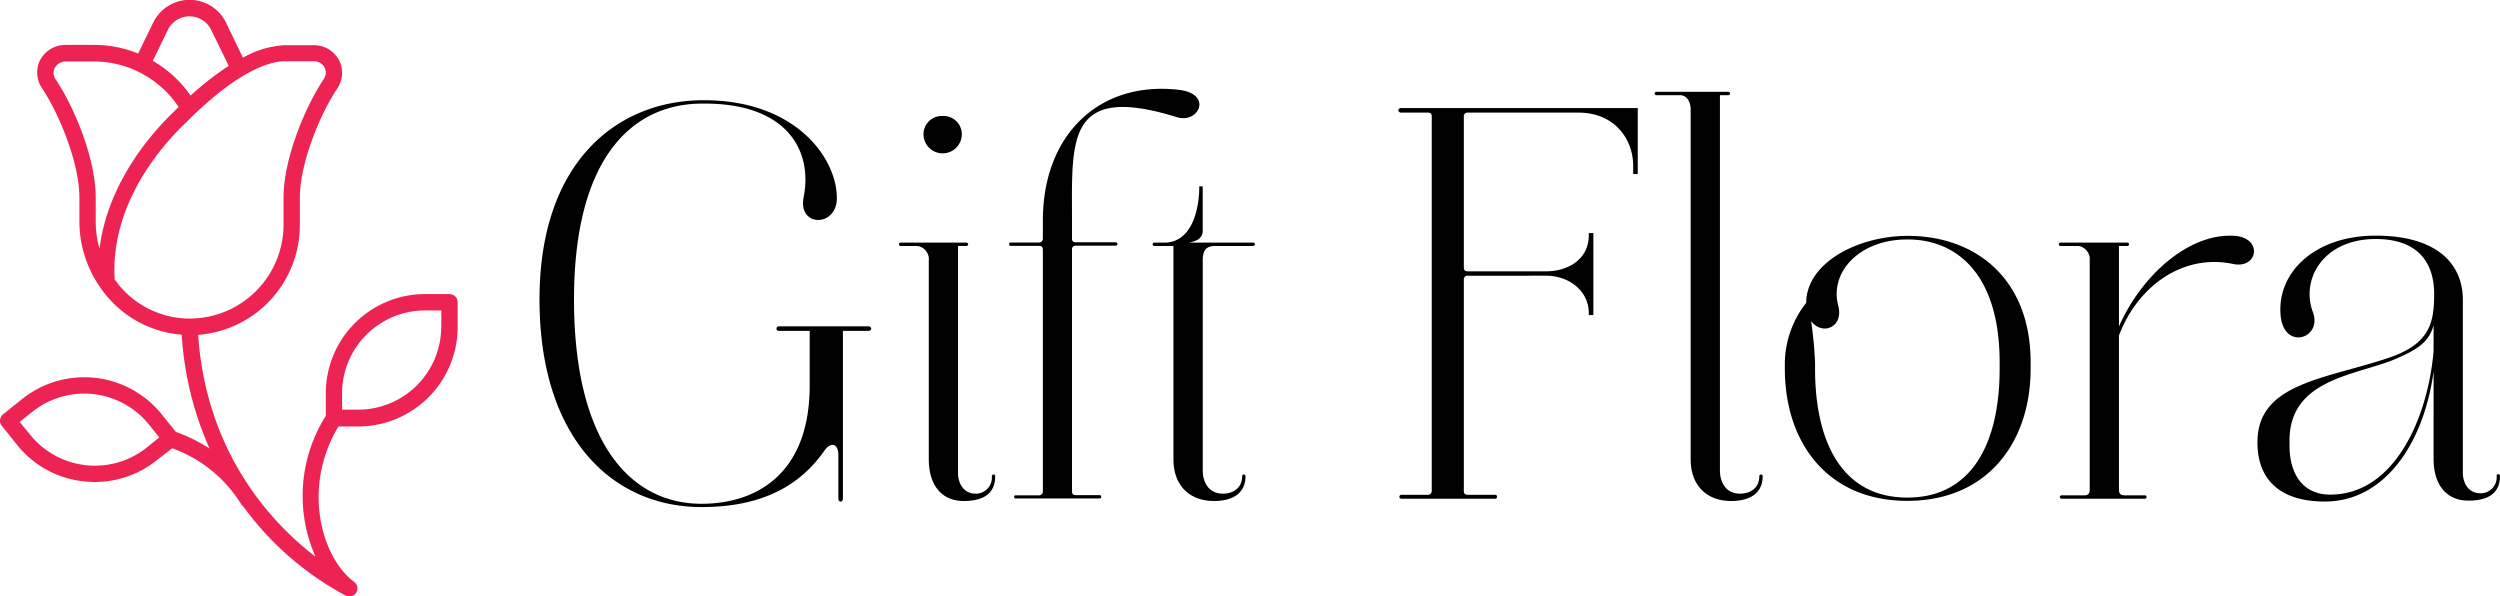 <?xml version="1.0" encoding="UTF-8"?> <svg xmlns="http://www.w3.org/2000/svg" id="Layer_1" data-name="Layer 1" viewBox="0 0 548.51 130.82"><defs><style>.cls-1{fill:#ed2353;}</style></defs><path d="M129.34,68.35c0,31,12.1,44.83,28,44.83,12.11,0,23.71-6.67,23.71-25.93v-12h-6.79a.5.5,0,1,1,0-1h19.64c.86,0,.86,1,0,1h-5.56v36.8c0,.87-1,.87-1,0v-9.63c0-2.35-1.6-3-3.08-.87-5.44,7.78-13.84,12.35-26.93,12.35-19.63,0-35.56-15.19-35.56-45.57S139,24.64,157.74,24.64h.13c20,0,29.14,12.6,29.14,21.49,0,6.42-8.64,6.42-7.28-.25,2-10.13-3.59-20.62-22-20.5C142.06,25.26,129.34,37.36,129.34,68.35Z" transform="translate(-3.4 -2.65)"></path><path d="M204.67,56.62H201a.39.39,0,0,1-.37-.37.4.4,0,0,1,.37-.37h14.45a.39.39,0,0,1,.37.37.39.39,0,0,1-.37.37h-1.85v49.89c0,2,1.11,4.45,3.83,4.45a3.51,3.51,0,0,0,3.58-3.83.37.37,0,0,1,.74,0c0,4-2.84,5.44-6.92,5.44-4.93,0-7.65-3.59-7.65-9.14V59.83A2.93,2.93,0,0,0,204.67,56.62Zm5.56-28.52a4,4,0,0,1,4.19,4.2,4.2,4.2,0,0,1-8.39,0A4,4,0,0,1,210.23,28.1Z" transform="translate(-3.4 -2.65)"></path><path d="M226.28,111.33h5.06a.84.84,0,0,0,.87-.86v-53c0-.62-.25-.87-.87-.87h-6.17c-.13,0-.37,0-.37-.37s.24-.37.37-.37h6.17a.84.84,0,0,0,.87-.86v-4c0-18.77,12.34-30.63,29.76-28.65,7.65.86,4.44,7.53-.37,6-24.33-7.54-23,5.06-23,22.6v4c0,.62.24.86.86.86h8.65c.61,0,.61.74,0,.74h-8.65a.78.78,0,0,0-.86.87v53c0,.61.24.86.86.86h5.06c.13,0,.5,0,.5.37s-.37.37-.5.37H226.28c-.13,0-.37,0-.37-.37S226.15,111.33,226.28,111.33Z" transform="translate(-3.4 -2.65)"></path><path d="M256.66,55.88h2.59c5.93-.37,7.28-7.78,7.28-12.35h.75v9.76c0,1.11-.62,2.22-3.09,2.59h14.08c.61,0,.61.74,0,.74H270c-1.6,0-2.71.62-2.71,3V105.9c0,2.47,1.23,5.06,4.44,5.06,2.22,0,4.2-1.24,4.2-3.83a.37.37,0,0,1,.74,0c0,3.58-2.59,5.44-6.92,5.44-5.3,0-8.89-3.34-8.89-9.14V56.62h-4.19a.39.39,0,0,1-.38-.37A.4.4,0,0,1,256.66,55.88Z" transform="translate(-3.4 -2.65)"></path><path d="M324.57,110.34c0,.62.25.87.87.87h6.05c.49,0,.49.86,0,.86H310.86a.43.43,0,1,1,0-.86h5.81a.84.84,0,0,0,.86-.87V28.22c0-.62-.24-.86-.86-.86h-5.81c-.86,0-.86-1,0-1h51.87V40.82h-1V39.09c0-6.05-4.2-11.73-12-11.73H325.44a.78.78,0,0,0-.87.86v33.1c0,.61.25.86.87.86H342.6c4.94,0,9.39-2.72,9.39-7.9v-.5h1v18h-1v-.37c0-5.06-4.45-8.27-9.39-8.27H325.44a.78.78,0,0,0-.87.86Z" transform="translate(-3.4 -2.65)"></path><path d="M372,23.53H366.8a.4.4,0,0,1-.37-.37.39.39,0,0,1,.37-.37h15.81a.39.39,0,0,1,.37.37.39.39,0,0,1-.37.37h-1.85V105.9c0,2.47,1.23,5.06,4.44,5.06,2.23,0,4.2-1.24,4.2-3.83a.37.37,0,0,1,.74,0c0,3.58-2.59,5.44-6.91,5.44-5.31,0-8.89-3.34-8.89-9.14V26.74C374.34,25.13,373.6,23.53,372,23.53Z" transform="translate(-3.4 -2.65)"></path><path d="M448.93,82.19v1.35c0,16.06-9.39,29-27.05,29S395,99.6,395,83.54V82.19a21.76,21.76,0,0,1,4.69-13.09c0-8.65,11.12-14.7,22.35-14.7C436.45,54.4,448.93,63.42,448.93,82.19Zm-42.24-12.6c1.36,4.94-3.58,6.79-5.93,3.46a87.58,87.58,0,0,1,.87,9.14v1.35c0,16.31,6.05,28.28,20.25,28.28s20.25-12,20.25-28.28V82.19c0-19.76-9.75-27-20.13-27C411.26,55.14,404.84,62.43,406.69,69.59Z" transform="translate(-3.4 -2.65)"></path><path d="M455.47,55.88h14.69a.39.39,0,0,1,.37.37.39.39,0,0,1-.37.37h-1.85V74.28c4.94-11.23,15.44-20.62,25.44-19.88,6.17.49,5.06,7.29-.37,6.17-11.12-2.34-21,4.94-25.07,15.69V110.1c0,.86.37,1.23,1.24,1.23H474a.37.37,0,0,1,0,.74H455.71a.37.37,0,0,1,0-.74h4.94c.87,0,1.24-.37,1.24-1.23V59.83a2.93,2.93,0,0,0-2.47-3.21h-3.95a.39.39,0,0,1-.37-.37A.39.39,0,0,1,455.47,55.88Z" transform="translate(-3.4 -2.65)"></path><path d="M513.51,112.69c-9.76,0-14.82-4.69-14.82-13,0-13,14.82-13.83,28.77-18.52,9.14-3.09,10-7.78,10-14.08s-3.08-12-12.84-12c-11.48,0-16.55,8.89-13.71,16.18,2,5.8-6.67,8.4-7.16.25-.62-9.27,7.66-17.17,20.87-17.17,13.58,0,19.14,6.3,19.14,14.08v38c0,2,1.11,4.45,3.83,4.45a3.51,3.51,0,0,0,3.58-3.83.37.37,0,0,1,.74,0c0,4-2.84,5.44-6.91,5.44-4.94,0-7.66-3.59-7.66-9.14V84.16C535.12,100.34,526.35,112.69,513.51,112.69Zm23.83-33V74c-1,3.58-3.21,5.31-9.26,7.78-8.77,3.33-22.35,4.44-22.35,17.53v1.11c0,6.42,3.08,10.75,8.89,10.75C528.57,111.21,536,94.78,537.34,79.72Z" transform="translate(-3.4 -2.65)"></path><path class="cls-1" d="M102.05,67.17H96.69A21.78,21.78,0,0,0,74.88,89v4.89a32.94,32.94,0,0,0-2.26,30.9c-9.46-7.26-23.93-22.51-25.75-48.67A24.15,24.15,0,0,0,69.19,52V46c0-7.28,4.19-17.93,8.25-24a6.1,6.1,0,0,0,.49-5.85,6.24,6.24,0,0,0-5.78-3.59H66a20.69,20.69,0,0,0-9.3,2.75L53,7.64a8.88,8.88,0,0,0-16,0l-3.29,6.75a25.7,25.7,0,0,0-9.66-1.89H17.87a6.29,6.29,0,0,0-5.79,3.59,6.07,6.07,0,0,0,.5,5.85c4.06,6.1,8.24,16.75,8.24,24v5.28a25.25,25.25,0,0,0,4.56,14.46A23.82,23.82,0,0,0,43.27,76.08a72,72,0,0,0,6.12,25A34.59,34.59,0,0,0,42,97.42L38.92,93.6A21.82,21.82,0,0,0,8.27,90.19L4.08,93.54a1.79,1.79,0,0,0-.29,2.52l3.35,4.19a21.56,21.56,0,0,0,14.63,8,22.5,22.5,0,0,0,2.44.15,21.67,21.67,0,0,0,13.59-4.78L41.18,101a29.56,29.56,0,0,1,15.17,12.33,2.06,2.06,0,0,0,.39.39,66.83,66.83,0,0,0,22.57,19.64,1.77,1.77,0,0,0,2.35-.86v0a1.77,1.77,0,0,0-.45-2.08.22.22,0,0,0-.13-.12c-7-5.17-11.59-20.48-3.42-34.08H82a21.84,21.84,0,0,0,21.81-21.82V69a1.76,1.76,0,0,0-1.71-1.81Zm-66.49,33.7A18.23,18.23,0,0,1,10,98L7.71,95.22,10.5,93a18.24,18.24,0,0,1,25.61,2.83l2.24,2.79ZM40.22,9.22a5.29,5.29,0,0,1,9.52,0l3.84,7.88a65,65,0,0,0-8.36,6.52A25.66,25.66,0,0,0,36.93,16ZM15.57,20a2.45,2.45,0,0,1-.18-2.4,2.7,2.7,0,0,1,2.48-1.46h6.18a22.34,22.34,0,0,1,18.55,10c-.19.18-.37.35-.58.53l-.37.39C37,31.48,27.06,42.5,25.24,57.2a21.14,21.14,0,0,1-.84-5.93V46C24.42,37.7,19.86,26.39,15.57,20Zm13,44.1C27.49,47.35,39.07,34.42,44.14,29.6l.43-.41C53,20.75,60.64,16.09,66,16.09h6.18a2.64,2.64,0,0,1,2.48,1.46,2.5,2.5,0,0,1-.2,2.4c-4.29,6.44-8.85,17.75-8.85,26v6a20.61,20.61,0,0,1-21,20.59,20.12,20.12,0,0,1-16-8.52Zm71.64,10.26A18.23,18.23,0,0,1,82,92.53H78.45V89A18.21,18.21,0,0,1,96.67,70.76h3.57Z" transform="translate(-3.4 -2.65)"></path></svg> 